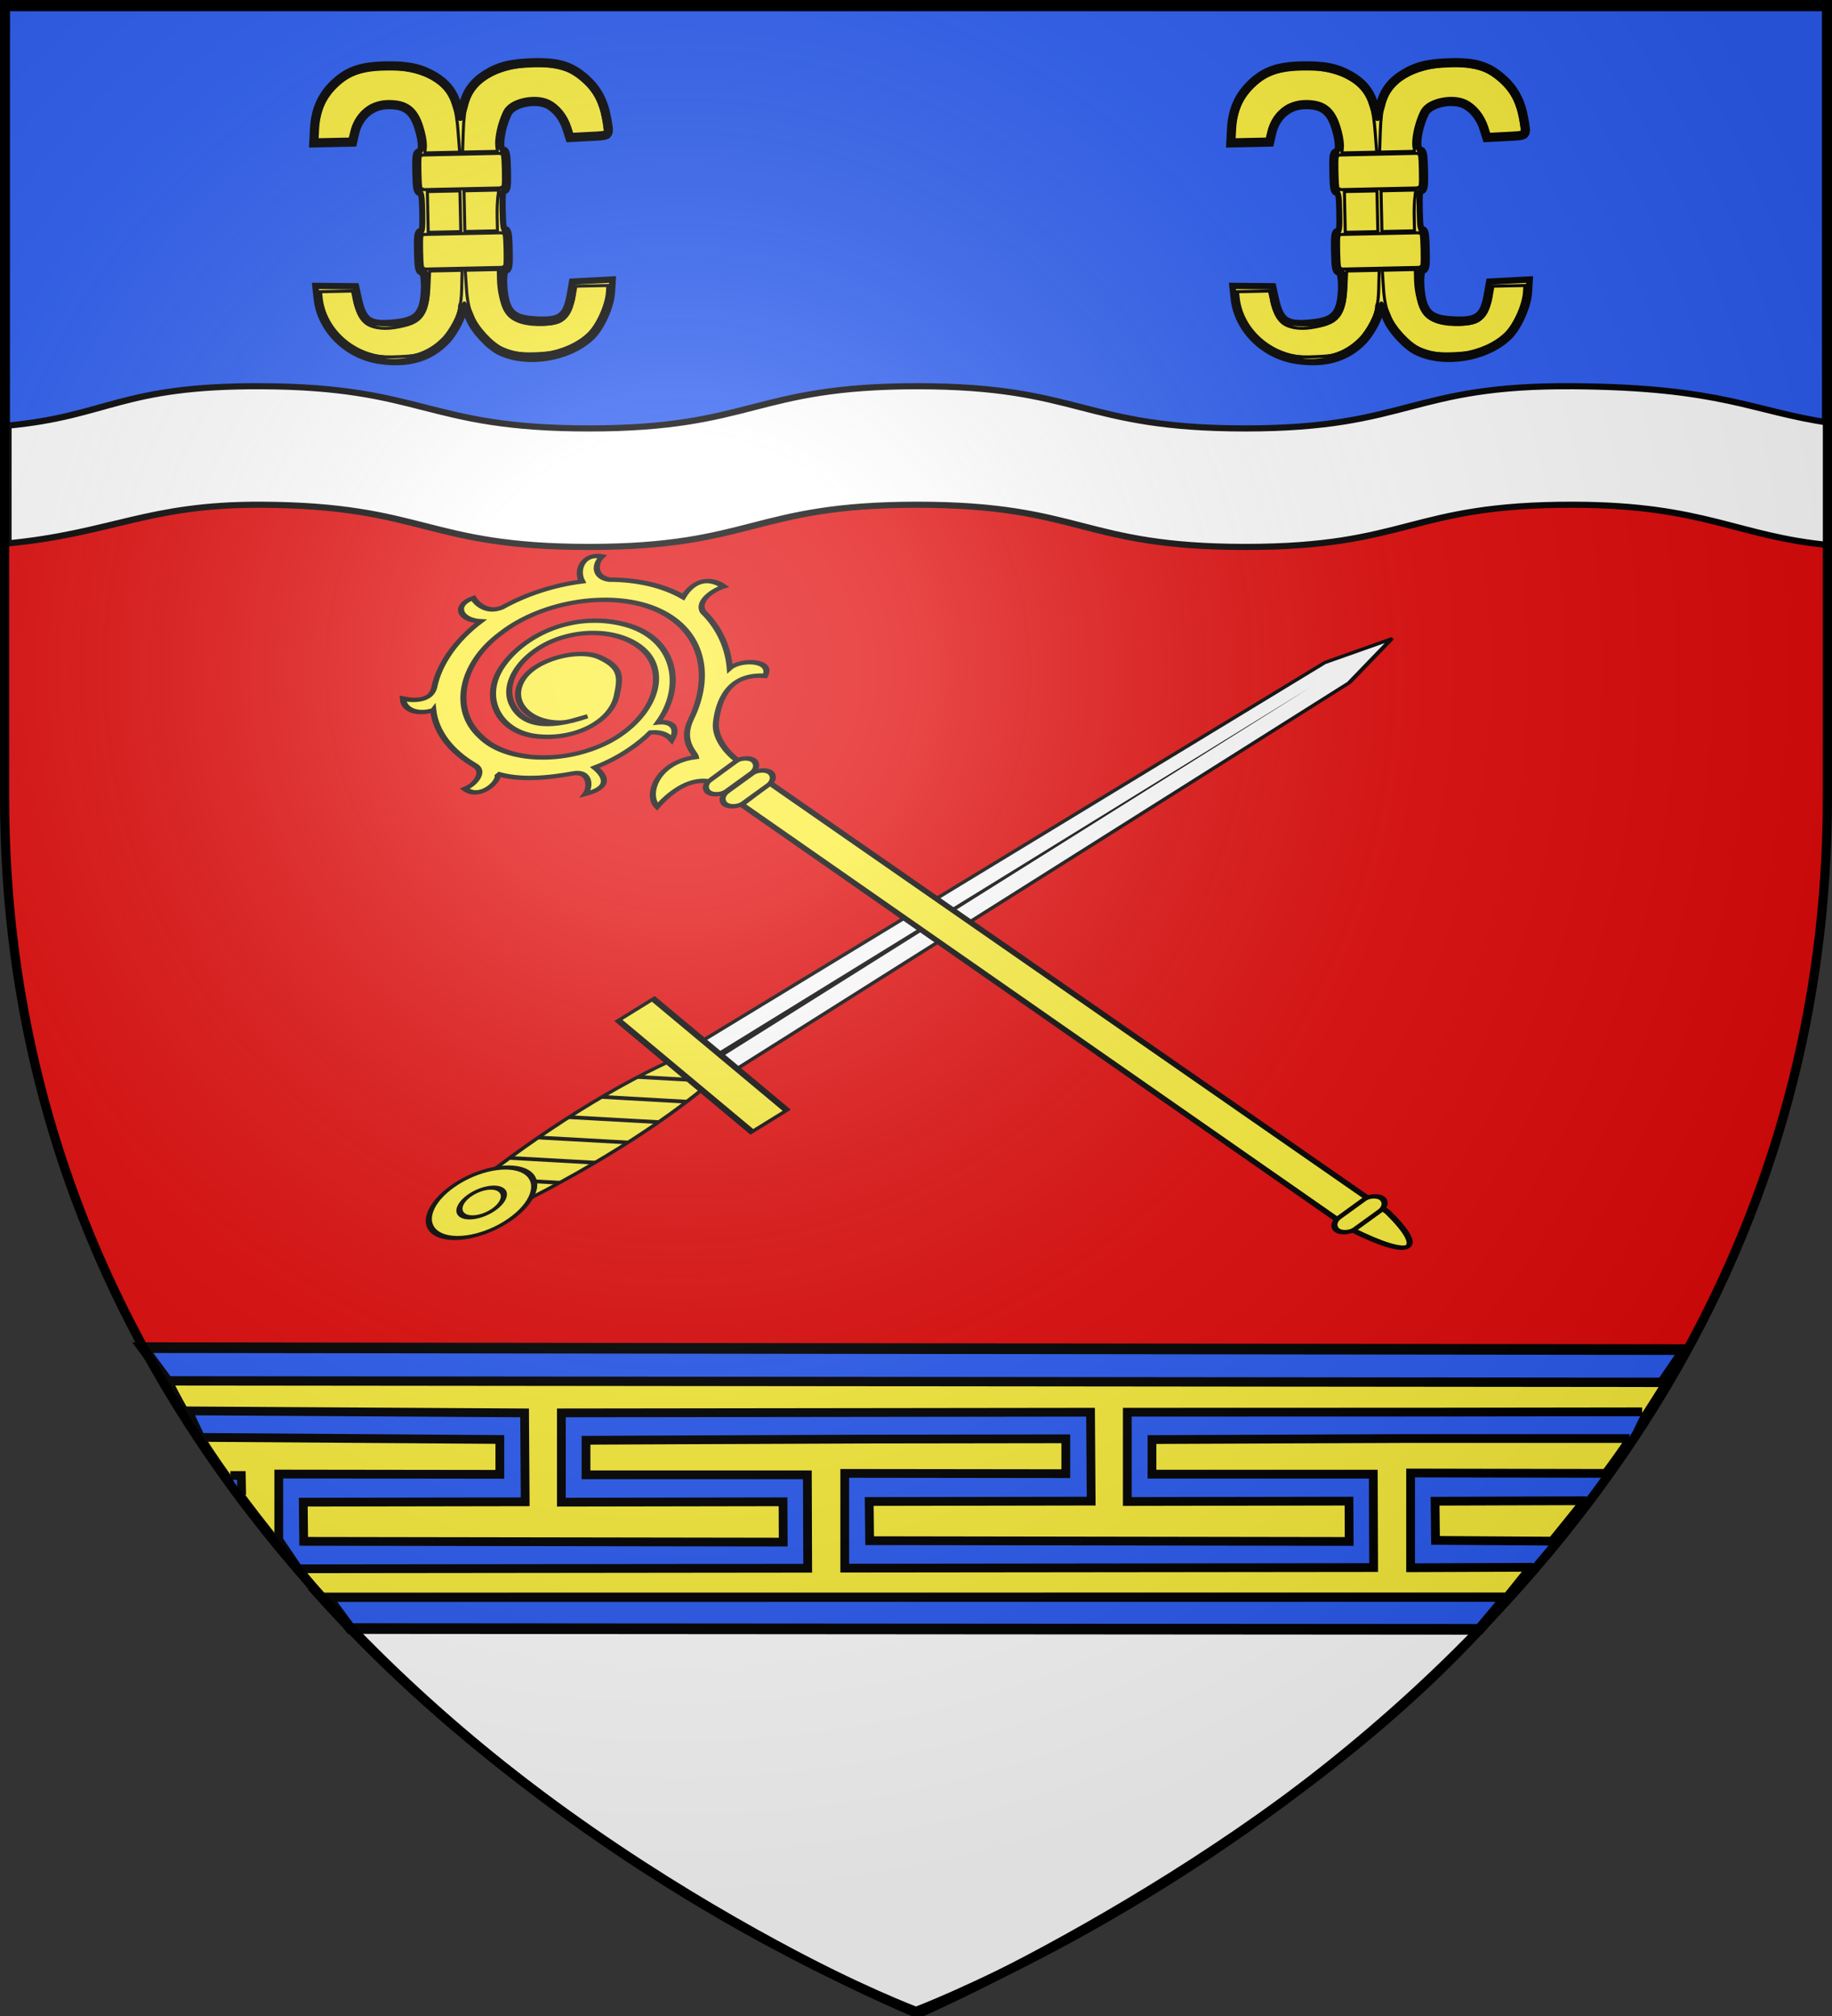 <svg xmlns="http://www.w3.org/2000/svg" xmlns:xlink="http://www.w3.org/1999/xlink" width="600" height="660" version="1.0"><rect width="100%" height="100%" fill="#333333" stroke="none"/><desc>Flag of Canton of Valais (Wallis)</desc><defs><radialGradient xlink:href="#b" id="d" cx="221.445" cy="226.331" r="300" fx="221.445" fy="226.331" gradientTransform="matrix(1.353 0 0 1.349 -77.63 -85.747)" gradientUnits="userSpaceOnUse"/><linearGradient id="b"><stop offset="0" style="stop-color:white;stop-opacity:.314"/><stop offset=".19" style="stop-color:white;stop-opacity:.251"/><stop offset=".6" style="stop-color:#6b6b6b;stop-opacity:.125"/><stop offset="1" style="stop-color:black;stop-opacity:.125"/></linearGradient></defs><g style="display:inline"><path d="M300 658.5s298.5-112.32 298.5-397.772V2.176H1.5v258.552C1.5 546.18 300 658.5 300 658.5" style="fill:#e20909;fill-opacity:1;fill-rule:evenodd;stroke:none;stroke-width:1px;stroke-linecap:butt;stroke-linejoin:miter;stroke-opacity:1"/><path d="M1.647.046h596.707v146.707H1.647z" style="opacity:1;fill:#2b5df2;fill-opacity:1;fill-rule:nonzero;stroke:#000;stroke-width:3.293;stroke-linecap:round;stroke-linejoin:bevel;stroke-miterlimit:4;stroke-dasharray:none;stroke-dashoffset:0;stroke-opacity:1"/><g style="fill:#fff;fill-opacity:1;stroke:#000;stroke-width:6.059;stroke-miterlimit:4;stroke-dasharray:none;stroke-opacity:1"><g style="fill:#fff;fill-opacity:1;stroke:#000;stroke-width:2.881;stroke-miterlimit:4;stroke-dasharray:none;stroke-opacity:1;display:inline"><path d="M114.233 526.052C190 616.228 297.2 662.21 297.2 662.21c23.147-10.929 122.991-62.172 181.423-136.718-165.534.244-175.434 1.152-364.39.56z" style="fill:#fff;fill-opacity:1;fill-rule:evenodd;stroke:#000;stroke-width:2.881;stroke-linecap:butt;stroke-linejoin:miter;stroke-miterlimit:4;stroke-dasharray:none;stroke-opacity:1;display:inline" transform="matrix(1.074 0 0 1.01 -18.576 -9.542)"/></g></g><g style="opacity:1;display:inline" transform="translate(-645.697 195.313)"><g id="c" style="fill:#fcef3c"><path d="M537.637 387.376c-15.836-2.668-28.343-15.667-29.595-30.76l-.44-5.288 9.301.289 9.3.289 1.117 5.605c2.17 10.891 5.348 13.342 16.444 12.683 9.58-.568 13.344-2.459 15.47-7.77 2.173-5.433 2.26-18.018.123-18.018-1.228 0-1.5-1.722-1.5-9.5s.272-9.5 1.5-9.5c1.233 0 1.5-1.778 1.5-10s-.267-10-1.5-10c-1.228 0-1.5-1.722-1.5-9.5s.272-9.5 1.5-9.5c1.993 0 1.982-5.533-.023-12.433-2.465-8.478-6.495-11.567-15.092-11.567-7.992 0-14.422 5.29-16.51 13.585l-1.112 4.415h-19.032l.49-6.75c.678-9.32 3.889-16.236 10.229-22.03 6.62-6.05 13.177-8.22 24.839-8.22 11.12 0 17.24 1.364 23.823 5.31 5.955 3.57 9.474 8.121 11.165 14.44.626 2.338 1.401 4.25 1.723 4.25s1.097-1.912 1.723-4.25c1.69-6.319 5.21-10.87 11.165-14.44 6.616-3.965 12.705-5.31 24.046-5.31 11.732 0 17.85 2.036 24.567 8.175 5.803 5.303 8.958 11.441 10.24 19.923 1.348 8.908 1.893 8.368-8.763 8.685l-9.522.284-1.363-4.617c-1.561-5.288-5.06-9.864-9.162-11.986-6.083-3.145-17.3-.973-19.78 3.831-4.017 7.786-5.565 18.705-2.651 18.705 1.228 0 1.5 1.722 1.5 9.5s-.272 9.5-1.5 9.5c-1.233 0-1.5 1.778-1.5 10s.267 10 1.5 10c1.228 0 1.5 1.722 1.5 9.5s-.272 9.5-1.5 9.5c-2.136 0-2.05 12.585.124 18.018 2.125 5.311 5.889 7.202 15.469 7.77 11.096.659 14.273-1.792 16.444-12.683l1.117-5.605 9.3-.29 9.3-.288-.453 5.464c-.579 6.977-5.63 17.378-10.526 21.677-11.216 9.848-31.31 12.551-44.246 5.952-5.255-2.681-12.428-10.85-14.527-16.543-2.14-5.808-3.498-7.71-3.512-4.922-.017 3.42-4.595 11.821-8.608 15.796-8.24 8.163-18.783 10.952-32.602 8.624z" style="fill:#fcef3c;fill-opacity:1;stroke:#000;stroke-width:4.498;stroke-miterlimit:4;stroke-dasharray:none;stroke-opacity:1" transform="rotate(-1.236 -15011.206 -18981.82)scale(.667)"/><path d="M541.307 387.808c-12.776-1.448-21.66-6.543-27.932-16.023-2.826-4.27-5.536-12.84-5.556-17.569l-.012-2.787 9.238.287 9.239.288.769 5.358c.908 6.333 3.174 10.556 6.466 12.056 1.31.597 5.623 1.085 9.585 1.084 13.02-.003 17.355-4.352 18.423-18.485.544-7.192.477-7.513-1.576-7.513-2.042 0-2.144-.454-2.144-9.5 0-7.778.272-9.5 1.5-9.5 1.233 0 1.5-1.778 1.5-10 0-8.223-.267-10-1.5-10-1.228 0-1.5-1.723-1.5-9.5s.272-9.5 1.5-9.5c2.248 0 1.926-7.785-.6-14.538-2.656-7.097-6.122-9.453-13.916-9.459-7.855-.005-11.85 2.382-15.189 9.075-1.488 2.982-2.936 6.21-3.219 7.172-.44 1.5-1.806 1.75-9.545 1.75h-9.031l.012-3.75c.006-2.063.613-6 1.347-8.75 4.449-16.653 15.37-24.481 34.14-24.474 17.539.008 30.156 6.643 33.981 17.87.836 2.453 1.52 5.505 1.52 6.782s.45 2.322 1 2.322 1-1.045 1-2.322c0-5.28 3.196-11.67 7.995-15.984 5.893-5.299 12.57-7.625 24.096-8.395 13.3-.89 23.34 2.233 30.102 9.361 4.111 4.334 7.787 13.326 8.48 20.742l.616 6.598h-9.17c-9.095 0-9.177-.022-10.16-2.75-4.341-12.03-8.027-15.252-17.441-15.247-8.341.006-11.707 2.214-14.418 9.459-2.527 6.753-2.848 14.538-.6 14.538 1.228 0 1.5 1.722 1.5 9.5 0 7.777-.272 9.5-1.5 9.5-1.233 0-1.5 1.777-1.5 10 0 8.222.267 10 1.5 10 1.228 0 1.5 1.722 1.5 9.5 0 9.05-.102 9.5-2.147 9.5-2.065 0-2.122.29-1.498 7.677 1.227 14.506 5.234 18.318 19.259 18.321 7.432.002 8.334-.22 10.747-2.632 2.586-2.586 4.213-6.921 4.828-12.866l.31-3 9.25-.288 9.25-.287-.01 3.287c-.012 3.722-2.093 11.153-4.338 15.495-1.943 3.759-9.2 11.008-12.97 12.957-8.373 4.33-22.341 5.86-31.338 3.43-9.594-2.589-19.012-12.088-21.607-21.792-.633-2.366-1.414-4.302-1.736-4.302s-1.103 1.936-1.736 4.302c-4.003 14.966-19.9 24.913-36.764 23.002zm21.333-4.79c10.35-5.672 15.337-14.8 15.989-29.264l.416-9.25h-15.952l-.548 7.995c-.856 12.481-4.552 17.137-15.15 19.081-6.487 1.19-11.82.592-15.422-1.728-2.884-1.859-6.115-8.746-6.144-13.098l-.022-3.25H508.63l.677 4.25c1.62 10.17 8.11 19.905 15.999 24.002 7.502 3.895 11.634 4.732 22 4.453 8.89-.238 10.592-.593 15.333-3.19zm68.967.03c10.488-4.766 16.52-13.058 18.762-25.794l.66-3.75h-17.222l-.022 3.25c-.031 4.594-3.313 11.268-6.601 13.422-3.31 2.168-13.741 2.402-19.594.44-6.94-2.326-10.783-10.046-10.783-21.662v-4.45h-16.239l.417 9.25c.501 11.125 3.398 18.4 9.802 24.615 6.47 6.278 12.486 8.202 24.52 7.842 8.482-.254 10.956-.734 16.3-3.162zm-30.8-48.044v-8.5h-42v17h42zm-22-19.5v-10h-16v20h16zm18 3.125c0-3.782.281-8.282.625-10l.625-3.125h-17.25v20h16zm4-22.625v-8.5h-42v17h42zm-22.248-19.278c-.65-11.79-2.073-16.943-5.995-21.7-9.403-11.409-37.158-14.087-51.06-4.929-6.651 4.381-10.977 12.851-12.34 24.157l-.632 5.25h16.788l1.322-4.25c1.68-5.4 5.396-10.301 9.369-12.356 4.393-2.272 15.824-1.583 18.829 1.134 3.588 3.246 6.202 9.526 6.737 16.192l.504 6.28h17.017zm19.478 3.498c.535-6.666 3.148-12.946 6.737-16.192 3.005-2.717 14.436-3.406 18.83-1.134 3.972 2.055 7.689 6.956 9.368 12.356l1.322 4.25h16.793l-.595-5.25c-1.25-11.024-5.732-19.773-12.382-24.162-13.184-8.703-39.637-6.669-49.83 3.833-4.961 5.11-6.522 10.036-7.225 22.8l-.539 9.779h17.017z" style="fill:#fcef3c;fill-opacity:1;stroke:#000;stroke-width:1.499;stroke-opacity:1" transform="rotate(-1.236 -15011.206 -18981.82)scale(.667)"/></g><use xlink:href="#c" width="600" height="660" transform="translate(300.341)"/><g style="display:inline"><path d="M84.719 162.031c-46.074-.263-49.834 14.645-83.135 19.281v57.563c34.614-4.985 46.07-19.162 83.135-18.937 53.74.325 53.728 20.625 107.469 20.625s53.76-20.625 107.5-20.625 53.728 20.625 107.468 20.625 53.73-20.807 107.469-20.625c42.993.149 53.38 15.514 83.96 19.75v-59.782c-25.423-5.544-34.994-17.294-83.96-17.875-53.738-.621-53.729 20.625-107.469 20.625s-53.728-20.625-107.468-20.625-53.76 20.625-107.5 20.625-53.73-20.318-107.47-20.625z" style="fill:#fff;fill-opacity:1;fill-rule:evenodd;stroke:#000;stroke-width:3;stroke-linecap:butt;stroke-linejoin:miter;stroke-miterlimit:4;stroke-dasharray:none;stroke-opacity:1;display:inline" transform="matrix(1 0 0 .67 646.413 -177.43)"/></g><g style="display:inline"><path d="M285.196 568.555c-8.594-36.617-12.163-80.882-2.85-117.047 9.58-37.202 25.18-37.202 34.76 0 9.31 36.16 7.02 80.432-1.09 117.047z" style="fill:#fcef3c;fill-opacity:1;fill-rule:nonzero;stroke:#000;stroke-width:3;stroke-miterlimit:4;stroke-dasharray:none;stroke-opacity:1" transform="matrix(.302 .252 -.598 .37 1051.4 -86.846)"/><path d="M281.484 442.64h37.032L313.15 97.635 300 67.811l-13.15 29.824z" style="fill:#fff;fill-opacity:1;fill-rule:nonzero;stroke:#000;stroke-width:3;stroke-miterlimit:4;stroke-dasharray:none;stroke-opacity:1" transform="matrix(.302 .252 -.598 .37 1051.4 -86.846)"/><path d="m297.318 439.527 1.337-328.172 4.027 328.172z" style="fill:#000;fill-opacity:1;fill-rule:evenodd;stroke:none;stroke-width:4;stroke-linecap:butt;stroke-linejoin:miter;stroke-miterlimit:4;stroke-dasharray:none;stroke-opacity:1" transform="matrix(.302 .252 -.598 .37 1051.4 -86.846)"/><path d="m315.766 446.744-36.75 21.437c-.165 1.114-.324 2.221-.47 3.344l37.97-22.094c-.253-.92-.49-1.815-.75-2.687m3.75 15.719-42.375 24.656c-.055 1.052-.085 2.1-.125 3.156l43-25c-.161-.934-.326-1.886-.5-2.812m2.375 16.468-44.97 26.22c.024 1.019.029 2.041.063 3.062l45.188-26.344q-.13-1.473-.281-2.938m1.125 17.282-45.157 26.312c.083.981.158 1.959.25 2.938l44.97-26.25c-.02-1.003-.033-2-.063-3m-.063 17.875-43.219 25.218c.132.943.267 1.875.407 2.813l42.687-24.844c.05-1.061.087-2.125.125-3.187m-1.25 18.625-39.281 22.875c.179.931.377 1.857.562 2.78l38.344-22.343c.122-1.104.265-2.203.375-3.312m-2.562 19.375-28.25 16.468h5.312l22.375-13c.201-1.146.374-2.312.563-3.468" style="fill:#000;fill-opacity:1;fill-rule:nonzero;stroke:none;stroke-width:2;stroke-miterlimit:4;stroke-dasharray:none;stroke-opacity:1;display:inline" transform="matrix(.302 .252 -.598 .37 1051.4 -86.846)"/><path d="M227.635-454.717h144.731v19.114H227.635z" style="fill:#fcef3c;fill-opacity:1;fill-rule:nonzero;stroke:#000;stroke-width:3;stroke-miterlimit:4;stroke-dasharray:none;stroke-opacity:1" transform="matrix(.302 .252 .598 -.37 1051.4 -86.846)"/><g style="fill:#fcef3c;fill-opacity:1;stroke:#000;stroke-width:3.355;stroke-miterlimit:4;stroke-dasharray:none;stroke-opacity:1"><path d="M317.693 37.924c.006 15.904-12.885 28.8-28.79 28.8-15.903 0-28.795-12.896-28.789-28.8-.006-15.904 12.886-28.8 28.79-28.8s28.795 12.896 28.789 28.8z" style="fill:#fcef3c;fill-opacity:1;fill-rule:nonzero;stroke:#000;stroke-width:3.355;stroke-miterlimit:4;stroke-dasharray:none;stroke-opacity:1" transform="matrix(.27 .226 .535 -.331 705.104 145.707)"/><path d="M161.624 35.904c.003 7.813-6.33 14.148-14.142 14.148s-14.145-6.335-14.142-14.148c-.003-7.812 6.33-14.147 14.142-14.147 7.813 0 14.145 6.335 14.142 14.147z" style="fill:#fcef3c;fill-opacity:1;fill-rule:nonzero;stroke:#000;stroke-width:3.905;stroke-miterlimit:4;stroke-dasharray:none;stroke-opacity:1" transform="matrix(.232 .194 .459 -.284 752.751 179.953)"/></g></g><g transform="matrix(.539 -.4 .452 .315 572.544 112.027)"><path d="m340.677 734.671-.064-441.478 17.394-.413.73 446.783c-4.705 34.304-12.966 33.343-18.06-4.892z" style="fill:#fcef3c;fill-opacity:1;fill-rule:evenodd;stroke:#000;stroke-width:2.835;stroke-linecap:butt;stroke-linejoin:miter;stroke-miterlimit:4;stroke-dasharray:none;stroke-opacity:1"/><rect width="26.724" height="11.757" x="339.695" y="275.676" rx="5.879" ry="5.879" style="fill:#fcef3c;fill-opacity:1;stroke:#000;stroke-width:2.835;stroke-linecap:round;stroke-linejoin:round;stroke-miterlimit:4;stroke-dasharray:none;stroke-opacity:1" transform="rotate(.914)skewX(.147)"/><rect width="26.724" height="11.757" x="339.695" y="263.349" rx="5.879" ry="5.879" style="fill:#fcef3c;fill-opacity:1;stroke:#000;stroke-width:2.835;stroke-linecap:round;stroke-linejoin:round;stroke-miterlimit:4;stroke-dasharray:none;stroke-opacity:1" transform="rotate(.914)skewX(.147)"/><g style="fill:#fcef3c"><path d="M-152.227 364.335c-15.004 2.796-28.362 11.735-38.14 23.46-4.633 5.558-12.537 1.606-14.824-3.065-8.694 8.335 4.63 16.95 8.302 14.138-5.434 11.04-5.303 23.764-3.383 35.771 1.267 7.929-9.65 9.593-14.086 7.38 2.813 10.888 9.703 9.3 16.98 2.67 5.35 11.853 14.392 19.938 20.23 23.794.059 5.36-2.7 8.452-5.91 10.716 7.756 2.31 12.426-1.275 12.055-7.82 23.114 10.392 54.815 2.083 65.703-22.427s-1.271-46.243-20.944-54.755c-19.674-8.512-43.122 2.459-47.861 20.23-4.74 17.77 4.956 34.577 22.595 35.624 13.07.776 18.574-.287 25.788-10.501 7.214-10.215 2.373-30.847-11.602-35.343-13.974-4.495-27.893 6.826-29.075 20.811-.336 3.97 1.071 6.65 2.785 12.64-7.294-18.943-2.117-30.37 11.394-36.4 15.752-7.032 34.937 1.843 40.938 17.764 6.658 17.662-2.865 38.335-20.079 45.623-18.76 7.941-41.668-.232-51.585-17.824-10.7-18.98-6.109-44.863 11.134-58.205 18.719-15.67 48.674-14.774 66.347 2.123 20.234 18.044 23.156 50.926 7.734 73.138-15.675 22.577-45.62 29.85-72.635 22.919-14.231-3.651-22.313 4.213-25.064 4.925-1.538-18.623-22.897-20.968-30.592-14.769 7.257 4.09 17.509 12.237 14.08 22.422 4.935 4.819 8.937 8.59 12.483 12.126 6.062-6.04 16.546-12.533 26.12-12.72 12.933-.254 31.411 2.17 27.739 20.06 10.207 2.672 12.336-12.774 6.609-17.232 13.852-2.265 27.237-7.85 38.281-16.562 7.446-3.861 13.815 3.36 15.51 8.032 7.618-8.092 4.948-14.994-4.892-18.414 8.434-10.173 13.51-22.97 14.82-36.087 2.31-7.504 11.111-8.353 15.527-5.062 3.263-9.166-7.445-11.577-15.402-7.782-1.02-12.846-5.577-25.411-13.157-35.844-3.658-6.962 4.263-12.856 7.501-14.444-3.788-9.012-13.898-4.915-15.626 5.194-11.083-10.467-25.982-16.799-41.218-17.406-8.346-.579-7.864-8.087-5.65-14.004-7.919 1.246-11.368 8.424-8.93 15.106z" style="fill:#fcef3c;fill-opacity:1;fill-rule:evenodd;stroke:#000;stroke-width:2.835;stroke-linecap:butt;stroke-linejoin:miter;stroke-miterlimit:4;stroke-dasharray:none;stroke-opacity:1" transform="matrix(.719 -.693 .695 .721 145.97 -237.93)"/></g><rect width="26.724" height="11.757" x="345.897" y="718.58" rx="5.879" ry="5.879" style="fill:#fcef3c;fill-opacity:1;stroke:#000;stroke-width:2.835;stroke-linecap:round;stroke-linejoin:round;stroke-miterlimit:4;stroke-dasharray:none;stroke-opacity:1" transform="rotate(.914)skewX(.147)"/></g><g style="display:inline"><g style="fill:#fcef3c"><path d="m502.805 364.449-505.026-.642 68.01 91.966 369.747.26c27.687-32.39 48.678-64.361 67.269-91.584z" style="opacity:1;fill:#2b5df2;fill-opacity:1;fill-rule:evenodd;stroke:#000;stroke-width:3.488;stroke-linecap:butt;stroke-linejoin:miter;stroke-miterlimit:4;stroke-dasharray:none;stroke-opacity:1;display:inline" transform="translate(694.674 -117.923)"/><path d="M496.978 375.174 5.934 374.68c11.831 24.096 31.142 47.874 50.315 70.852l388.454-.036c28.032-35.135 32.465-38.486 52.275-70.322z" style="opacity:1;fill:#fcef3c;fill-opacity:1;fill-rule:evenodd;stroke:#000;stroke-width:3.063;stroke-linecap:butt;stroke-linejoin:miter;stroke-miterlimit:4;stroke-dasharray:none;stroke-opacity:1;display:inline" transform="translate(694.674 -117.923)"/><path d="m476.924 404.965-63.915-.126v31.025l40.13-.156m35.701-50.894-69.439.094-99.17.031v29.24l72.601-.126.057 13.193-157.045-.25-.143-12.818 72.687-.125-.2-29.114-74.142.094-99.17.126v29.239l72.6-.126.058 13.194-157.046-.251-.143-12.817 72.687-.126-.2-29.113-110.194-.65 4.083 8.68 98.006.682v11.407l-72.401-.094v21.592l6.398 9.429 166.829-.184-.114-30.586h-72.487v-11.313l90.865-.377 66.266-.094v11.408l-72.401-.094v31.025l173.227-.188-.114-30.587h-72.488v-11.313l83.304-.345h73.07M30.168 412.044l-.115-6.39h-3.59m433.425 21.498-38.718-.25-.143-12.818 49.602-.157" style="opacity:1;fill:#2b5df2;fill-opacity:1;fill-rule:evenodd;stroke:#000;stroke-width:2.871;stroke-linecap:butt;stroke-linejoin:miter;stroke-miterlimit:4;stroke-dasharray:none;stroke-opacity:1;display:inline" transform="translate(694.674 -117.923)"/></g></g></g></g><path d="M300 658.5s298.5-112.32 298.5-397.772V2.176H1.5v258.552C1.5 546.18 300 658.5 300 658.5" style="opacity:1;fill:url(#d);fill-opacity:1;fill-rule:evenodd;stroke:none;stroke-width:1px;stroke-linecap:butt;stroke-linejoin:miter;stroke-opacity:1"/><path d="M300 658.5S1.5 546.18 1.5 260.728V2.176h597v258.552C598.5 546.18 300 658.5 300 658.5z" style="opacity:1;fill:none;fill-opacity:1;fill-rule:evenodd;stroke:#000;stroke-width:3;stroke-linecap:butt;stroke-linejoin:miter;stroke-miterlimit:4;stroke-dasharray:none;stroke-opacity:1"/></svg>